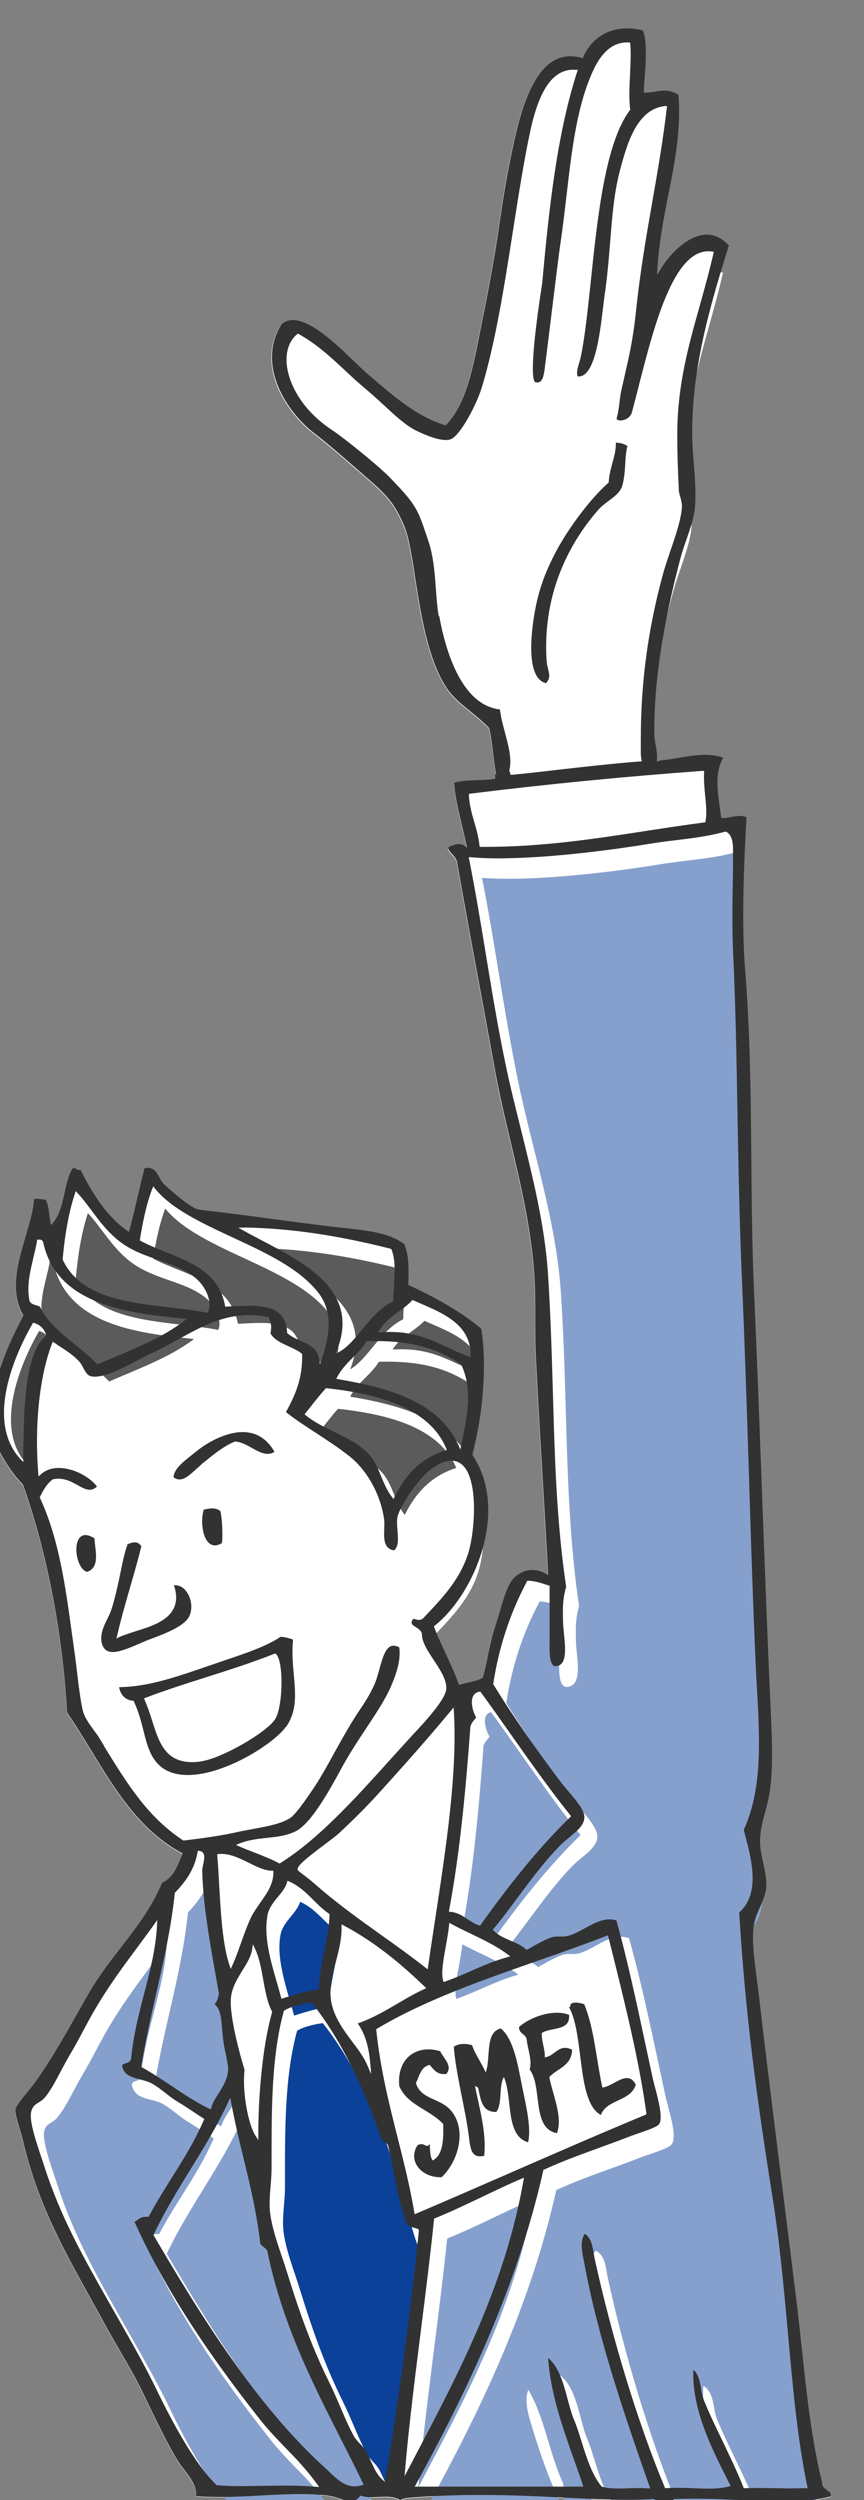 <?xml version="1.0" encoding="UTF-8"?>
<svg id="_レイヤー_1" data-name="レイヤー 1" xmlns="http://www.w3.org/2000/svg" xmlns:xlink="http://www.w3.org/1999/xlink" viewBox="0 0 68.4 197.77">
  <rect x="0" y="0" width="68.4" height="197.77" fill="#808080" stroke="none"/>
  <defs>
    <style>
      .cls-1 {
        clip-path: url(#clippath-4);
      }

      .cls-2 {
        fill: #fff;
      }

      .cls-3 {
        fill: #86a0cd;
      }

      .cls-4 {
        fill: #5b5b5b;
      }

      .cls-5 {
        fill: none;
      }

      .cls-6 {
        clip-path: url(#clippath-1);
      }

      .cls-7 {
        clip-path: url(#clippath-3);
      }

      .cls-8 {
        fill: #0c419a;
      }

      .cls-9 {
        clip-path: url(#clippath-2);
      }

      .cls-10 {
        clip-path: url(#clippath);
      }

      .cls-11 {
        fill: #323232;
      }
    </style>
    <clipPath id="clippath">
      <rect class="cls-5" width="68.4" height="197.77"/>
    </clipPath>
    <clipPath id="clippath-1">
      <rect class="cls-5" width="68.4" height="197.77"/>
    </clipPath>
    <clipPath id="clippath-2">
      <rect class="cls-5" width="68.4" height="197.77"/>
    </clipPath>
    <clipPath id="clippath-3">
      <rect class="cls-5" width="68.4" height="197.77"/>
    </clipPath>
    <clipPath id="clippath-4">
      <rect class="cls-5" width="68.4" height="197.77"/>
    </clipPath>
  </defs>
  <rect class="cls-5" width="68.4" height="197.77"/>
  <g class="cls-10">
    <path class="cls-2" d="M65.51,196.97c-.2-.11-.44-.25-.43-.63-.83-3.42-1.21-6.92-1.6-10.61-.14-1.29-.28-2.59-.44-3.89-.32-2.61-.65-5.23-.98-7.86-.68-5.43-1.38-11.05-2.02-16.5-.04-.33-.09-.68-.13-1.04-.18-1.36-.39-2.9-.23-4.15.06-.49.28-.97.48-1.44.21-.47.42-.96.48-1.44.07-.67-.07-1.32-.23-2.01-.12-.55-.25-1.11-.26-1.69-.01-.8.19-1.55.4-2.35.12-.45.24-.92.33-1.4.31-1.77.23-4.12.12-6.57-.26-5.7-.49-11.81-.71-17.72-.19-5.16-.39-10.49-.61-15.39-.16-3.56-.19-7.13-.22-10.58-.04-4.93-.09-10.03-.5-15.1-.28-3.46-.09-8.39.12-11.94-.33-.17-.8-.11-1.23-.02-.26.06-.51.11-.7.07h-.09s-.01-.11-.01-.11c-.03-.3-.07-.6-.11-.89-.18-1.34-.35-2.62.29-3.74-.41-.17-.88-.24-1.43-.24-.67,0-1.36.12-2.04.24-.49.08-.95.16-1.38.2h-.05c-.06.02-.11.04-.17.06l-.17.05v-.18c.03-.38-.03-.74-.1-1.11-.06-.31-.11-.64-.12-.98-.03-3.9.64-8.38,2.04-13.71.14-.54.32-1.07.5-1.58.34-.98.66-1.91.7-2.83.05-1.1-.04-2.18-.12-3.24-.06-.79-.12-1.53-.12-2.28-.04-5.46,1.59-10.7,2.9-14.92-.52-.57-1.11-.86-1.74-.86-1.37,0-2.84,1.37-3.68,2.73l-.26.42.03-.49c.12-2.04.49-3.92.85-5.75.52-2.61,1.01-5.07.82-7.94-.34-.23-.69-.35-1.11-.35-.26,0-.52.04-.77.08-.24.04-.5.08-.74.08h-.13v-.13c0-.2.02-.44.04-.71.1-1.27.26-3.37-.13-4.09-2.11-.52-3.89.29-4.72,2.1l-.04.1-.1-.03c-2.37-.63-4.03,1.23-5.13,5.79-.66,2.74-1.1,5.54-1.44,7.91-.37,2.56-.91,5.32-1.44,7.93l-.1.52c-.52,2.59-1.06,5.27-2.57,6.87l-.05.06-.07-.02c-2.19-.68-3.92-2.16-5.93-3.88l-.12-.1c-.32-.27-.69-.63-1.12-1.04-1.44-1.39-3.42-3.29-4.87-3.29-.36,0-.66.11-.92.35-2.04,3.3.54,7.05,2.66,8.64.93.7,2.9,2.42,3.97,3.35l.38.33c1.58,1.37,2.04,2.05,2.7,3.54.38.85.62,2.38.89,4.14.47,2.99,1.05,6.72,2.62,8.91.45.63,1.06,1.12,1.7,1.64.5.4,1.01.81,1.53,1.35l.03.06c.16.67.25,1.37.33,2.05.06.52.12,1.01.21,1.47l.02.1-.11.04h0c0,.07.02.13.02.2v.12s-.11.02-.11.02c-.25.04-.51.07-.84.08-.21.01-.41.02-.61.02-.62.02-1.2.04-1.68.21.05,1,.33,2.15.62,3.38.11.48.23.96.33,1.43l.06.3-.26-.17c-.32-.21-.94-.04-1.24.19.05.21.17.35.32.5.15.16.32.34.39.62.57,3.26,1.17,6.51,1.81,9.96.39,2.13.79,4.29,1.19,6.48.35,1.91.8,3.85,1.25,5.73.81,3.43,1.65,6.97,1.87,10.61.07,1.04.07,2.11.07,3.23,0,1.02,0,2.08.05,3.13.16,3.28.37,6.79.57,10.18.15,2.52.29,4.89.39,6.86v.23s-.19-.11-.19-.11c-.34-.19-.69-.29-1.04-.29-.71,0-1.42.42-1.79,1.08-.33.58-.6,1.5-.86,2.38-.11.37-.22.73-.33,1.07-.25.78-.41,1.56-.57,2.31-.12.6-.24,1.16-.39,1.64v.05s-.06.02-.06.02c-.33.17-.74.26-1.13.35-.19.04-.39.09-.57.14l-.11.03-.04-.11c-.26-.72-.61-1.49-.99-2.31-.32-.69-.65-1.41-.93-2.13l-.03-.09.07-.06c3.15-2.49,5.94-9.15,2.97-13.51l-.03-.05.02-.06c.87-2.9,1.18-7.13.72-9.86-1.43-1.21-3.25-2.3-5.7-3.43l-.07-.04v-.08c.03-1.11.05-2.36-.33-3.15-1.17-.88-2.83-1.06-4.74-1.26-.38-.04-.78-.08-1.17-.13-1.35-.17-2.76-.36-4.17-.54-2.07-.28-4.22-.56-6.15-.78-.66-.07-2.63-1.86-2.84-2.08-.13-.14-.22-.32-.32-.5-.24-.45-.49-.86-1.17-.69-.2.77-.36,1.46-.52,2.15-.19.84-.4,1.71-.66,2.7l-.05.17-.15-.1c-1.72-1.21-2.8-3.09-3.68-4.8-.12.05-.21,0-.31-.06-.1-.05-.2-.1-.3-.07-.35.53-.51,1.27-.67,2-.19.85-.38,1.72-.88,2.3l-.17.2-.05-.26c-.03-.18-.06-.36-.08-.55-.06-.45-.12-.92-.31-1.22-.08.01-.2,0-.34-.02-.11-.01-.24-.03-.35-.03-.08,0-.18,0-.23.05-.05.89-.35,1.89-.66,2.94-.6,2.02-1.27,4.31-.2,6.19l.03.06-.03.06c-.92,1.76-3.71,7.12-1.92,10.57.63,1.2,1.18,1.99,1.9,2.73l.03.05c1.91,5.41,3.11,11.64,3.48,18,.67.98,1.31,2.02,1.92,3.02,1.89,3.1,3.85,6.3,7.13,8.07l.1.05-.12.28c-.33.81-.67,1.66-1.5,2.03-.83,2-2.01,3.52-3.25,5.12-.89,1.15-1.81,2.33-2.62,3.73-.25.44-.51.9-.78,1.37-1.07,1.9-2.19,3.87-3.43,5.6-.13.18-.33.42-.54.68-.4.5-.96,1.17-1,1.43-.04.28.14.89.32,1.49.1.34.21.68.28.98,1.14,4.91,3.16,8.53,5.49,12.73.36.65.73,1.31,1.1,2,.37.67.75,1.33,1.13,1.98.6,1.03,1.23,2.1,1.75,3.19l.44.91c.75,1.56,1.53,3.17,2.32,4.48.15.26.36.52.55.77.48.62.98,1.26.92,2.06.56.05,1.17.07,1.86.07,1.08,0,2.21-.06,3.3-.12,1.09-.06,2.13-.11,3.11-.11.9,0,1.65.05,2.29.14.31.05.58.14.85.23.3.1.58.19.84.19.28,0,.5-.11.71-.37l.05-.06.08.02c.24.07.5.11.81.11.19,0,.38-.01.56-.02.19-.01.37-.02.55-.02.33,0,.75.03,1.15.27.25-.14.53-.18,1.07-.22,1.71-.13,3.43-.19,5.28-.19,2.47,0,4.76.11,6.79.22,2.63.13,5.08.23,6.9.1.29.07.44.24.57.39.15.18.28.33.57.33h.06c.07-.02.11-.1.16-.27.06-.18.14-.43.44-.45,1.79-.06,3.26,0,4.52.06.63.03,1.2.05,1.74.06.24,0,.52.01.83.02.47.02,1.01.04,1.58.04,1.48,0,2.62-.12,3.59-.39.03-.28-.1-.36-.3-.47"/>
  </g>
  <path class="cls-4" d="M17.28,105.2c.34-.84-.3-1.91-.84-2.4-1.61-1.46-4.17-1.5-6.12-3-1.47-1.13-2.26-2.66-3.36-3.84-.51,1.54-.79,3.29-.96,5.16,1.78,3.7,7.29,3.31,11.28,4.08"/>
  <path class="cls-4" d="M4.2,104.84c.77,1.73,3.04,2.95,4.44,4.44,2.35-1.02,4.81-1.91,6.72-3.36-4.63-.47-10.1-1.15-11.16-6.12-.03-.09-.1-.14-.24-.12-.23,1.47-.92,3.06-.6,4.68.14.3.66.22.84.48"/>
  <g class="cls-6">
    <path class="cls-3" d="M21.36,178.76c-.47-3.93-1.59-7.21-2.28-10.92-1.72,3.73-4.13,6.75-5.88,10.44,3.82,6.5,8.16,13.46,13.56,18.36.73.66,1.55,1.74,2.76,1.32-2.66-5.5-6.12-11.24-7.56-18.36-.17-.31-.63-.33-.6-.84"/>
  </g>
  <path class="cls-2" d="M35.16,117.8c-1.02.74-2.46,2.91-2.64,3.72-.19.86.38,2.2-.36,2.76-1.36-.17-.82-1.79-.96-2.64-.33-2.07-1.46-3.85-2.64-4.8-1.63-1.3-3.65-2.38-5.16-3.6.69-1.27,1.35-2.57,1.32-4.56-.77-.62-2.04-.76-2.52-1.68.1-.61.07-.71-.12-1.2-3.73-.69-6.01,1.44-9.12,2.88-1.43.67-3.75,2.15-4.92,1.8-.48-.14-.61-.82-.96-1.2-.59-.64-1.28-.98-1.92-1.44-1.03,2.65-1.38,6.62-1.08,10.2,1.37-1.24,3.91-.09,4.68,1.08-1.1,1.17-1.91-.79-3.6-.48-.44.32-.71.81-.96,1.32,1.73,3.73,2.15,8.17,2.76,12.36.21,1.45.33,3.01.6,4.32.18.89.86,1.54,1.32,2.28,1.98,3.2,3.65,6.09,6.6,8.04,1.59-.2,3.07-.4,4.44-.72,1.1-.26,3.06-.43,3.96-1.08.44-.32,1.49-1.86,1.92-2.52.9-1.39,1.97-3.59,3.12-5.4.43-.68,1.11-1.59,1.56-2.64.56-1.31.63-3.73,2.16-2.88.17,1.08-.22,2.24-.72,3.36-.75,1.67-2.49,3.9-3.6,5.88-.84,1.49-2.51,4.81-3.96,5.52-1.4.68-2.98.36-4.44.96,1.02.46,2.16.8,3.12,1.32,3.64-2.28,7.01-6.38,10.2-9.84.59-.64,2.83-2.93,2.88-3.84.07-1.36-1.98-2.99-1.92-4.32-.15-.51-1.12-.5-.72-1.2.23-.3.52.15.84-.12,1.3-1.4,2.93-2.96,3.6-5.28.65-2.26.96-9.06-2.76-6.36M7.8,125.84c-1.1-.3-1.34-3.92.6-2.64-.03.7.54,2.29-.6,2.64M16.32,116.24c1.82-1.47,4.92-2.75,6.48.12-1.06.86-2.07-.59-3.24-.72-.94.39-1.78,1.11-2.64,1.8-.73.59-1.55,1.7-2.4.96-.03-.82,1.02-1.53,1.8-2.16M18.48,123.56c-1.35.85-1.82-1.4-1.44-2.64.48-.12.99-.18,1.32.12.16.7.19,1.97.12,2.52M8.88,131.6c-.33-1.02.5-2.08.72-2.76.61-1.87.81-3.91,1.32-5.28.57-.25,1.03-.27,1.32.24-.48,2.04-1.37,4.71-1.92,7.08,1.53-.75,5.37-.97,4.2-4.08,1.37-.29,2.15,1.81,1.32,2.88-.45.58-1.68,1.13-2.88,1.56-1.47.52-3.59,1.9-4.08.36M23.64,138.2c-1.19,1.69-7.19,5.28-9.96,3.24-1.53-1.13-1.3-3.21-2.28-5.28-.57-.04-1.13-.47-1.2-1.32,2.25,0,4.36-.7,7.2-1.68,2.3-.8,4.4-1.43,5.64-2.28.16-.11.98.12,1.2.24-.31,2.72.85,5.03-.6,7.08"/>
  <path class="cls-4" d="M37.32,115.76c.44-2.25.92-4.26,0-6.24-2.07-1.38-4.21-1.88-7.32-1.8-.64,1.04-1.71,1.65-2.28,2.76,4.07.68,8.01,1.8,9.6,5.28"/>
  <path class="cls-4" d="M25.2,113.36c1.55,1.23,3.74,1.68,5.04,3.12.87.96.96,2.26,1.8,3.36.86-1.73,2.1-3.1,4.08-3.72-1.36-3.27-5.55-4.26-9.36-4.68-.55.61-1.04,1.27-1.56,1.92"/>
  <path class="cls-4" d="M31.08,106.76c3.2-.24,4.8,1.12,6.96,1.92.02-2.52-2.46-3.31-4.44-4.2-.78.82-1.93,1.27-2.52,2.28"/>
  <path class="cls-4" d="M27.72,108.32c1.42-.82,2.41-3.11,4.2-3.96.02-1.34.31-2.84-.12-3.96-3.65-.93-7.45-1.6-11.52-1.68,3.54,2,9.59,4.17,7.44,9.6"/>
  <path class="cls-4" d="M18.84,104.72c2.35-.12,4.78-.38,4.92,2.16.81.71,2.3.74,2.52,2.04.69-2.03.77-3.72-.24-5.04-2.85-3.72-10.18-4.87-12.96-8.28-.45,1.19-.73,2.55-.96,3.96,2.46,1.32,6.06,1.73,6.72,5.16"/>
  <path class="cls-4" d="M3.94,106.12c-.13-.43-.41-.71-.84-.84-1.55,2.67-3.6,7.72-.96,10.56.07-3.05-.03-8.21,1.8-9.72"/>
  <path class="cls-2" d="M41.33,62.51c.02.07.05.14.07.21,3.43-.35,6.66-.8,10.14-1.05-.09-.49-.04-1.1-.04-1.58-.01-4.95.68-9.28,1.8-13.32.47-1.68,1.31-3.55,1.44-5.04.04-.48-.22-.98-.24-1.44-.07-1.53-.14-3.28-.12-4.8.08-5.19,1.77-9.13,2.86-13.93-3.33-.5-4.89,7.76-6.22,12.61-.25.9-1.62.95-1.44.36.21-.71.2-1.47.36-2.16.47-2.07.89-3.68,1.13-5.97.67-6.43,1.8-10.65,2.47-16.35-2.13.2-2.89,2.83-3.48,5.04-.76,2.82-.68,6.44-1.2,9.84-.28,1.85-.55,6.88-2.36,6.48-.2-.52.13-1.17.24-1.68,1.03-4.87,1.07-15.79,3.92-19.56-.22-1.41.14-3.83,0-5.16-1.32-.08-2.14.99-2.64,2.04-1.78,3.75-1.91,8.92-2.64,13.8-.13.89-.93,7.47-1.16,9.24-.13,1-.14,1.98-.96,1.8-.86-.19.41-7.75.44-8.04.51-5.6,1.16-11.72,2.76-16.68-1.55-.11-2.72,1.23-3.48,4.8-1.31,6.16-2.05,14.44-3.84,20.28-.38,1.25-1.55,3.57-2.4,4.08-.67.4-2.16-.25-2.88-.6-1.32-.63-2.63-2.14-3.96-3.24-1.94-1.61-3.24-3.22-5.4-4.44-1.6,1.33-.76,5.01,2.74,7.35,1.12.75,3.77,2.92,4.5,3.67,2.37,2.42,2.33,2.67,3.2,5.19.66,1.92.5,4.1.84,6,.56,3.11,1.88,7.09,4.8,7.32.13,1.55,1.13,3.56.76,4.94M43.11,50.03c.34-1.98.91-3.42,1.68-4.89.93-1.78,2.68-4.17,4.2-5.54.07-1.19.65-2.28.55-3.21.57-.05.9.13,1.2.33-.28.87-.1,2.03-.43,3.21-.24.87-1.35,1.31-1.92,1.96-2.6,2.97-4.38,6.96-4.08,11.83.05.89.52,1.28-.12,1.96-1.75-.32-1.39-3.81-1.08-5.65"/>
  <path class="cls-2" d="M33.84,176.48c5.74-2.44,12.07-5.29,18.12-7.8-.62-4.54-1.89-9.47-3-13.92-6.11,2.37-12.81,4.15-18.12,7.32.54,5.26,2.16,9.44,3,14.4M46.08,160.04c.25-.24.8-.09,1.08,0,.79,1.9.96,4.4,1.44,6.6.96-.16,2.01-1.46,2.64-.24-.38,1.34-2.3,1.14-2.76,2.4-1.94-1.02-1.3-6.34-2.52-8.52.12,0,.09-.15.12-.24M45.96,160.88c.12,1.32-1.44.96-2.16,1.44-.02.74.26,1.18.24,1.92.81-.08,1.11-1.13,2.16-.6-.03,1.29-1.17,1.47-1.8,2.16.23,1.33,1.1,3.16.6,4.44-2.03-.37-1.12-3.67-2.16-5.04.22-.71-.16-1.62-.24-2.4-.1-.43-.62-.42-.6-.96.82-.74,2.66-1.46,3.96-.96M38.28,163.28c.28.8.76,1.4,1.08,2.16.43-1.13-.09-3.21,1.2-3.48,1.03.84,1.35,2.91,1.68,4.56.33,1.62.74,3.3.48,4.44-1.84-.52-1.2-3.52-1.92-5.16-.41.7-.1,2.14-.6,2.76-1.15.02-1.24-1-1.44-1.92-.1-.02-.12-.12-.24-.12.32,1.69.93,3.7.72,5.52-.93.18-1.08-.38-1.2-1.44-.23-2.02-1.08-5.21-1.2-7.2.39-.26.92-.27,1.44-.12M35.76,163.76c.25.55,1.03,1.17.48,1.8-.76.08-.99-.37-1.32-.72-.69.15-.81.87-1.08,1.44.39,1.31,1.9,1.17,2.76,2.16,1.26,1.45.67,3.94-.72,5.28-1.59.08-2.73-1.28-1.92-2.52.53-.32.75.34.96-.12.05.18-.01,1,.24,1.32.82-.42.87-1.61.84-2.88-1.03-1.13-2.84-1.48-3.48-3-.22-2.22,1.4-3.33,3.24-2.76"/>
  <path class="cls-8" d="M33,177.44c-.68-1.84-.96-4.08-1.44-6.12-.07-.37-.57-.32-.6-.72-1.31-3.9-3.19-7.78-5.4-10.56-.45.04-1.52.26-2.04.6-1.01,3.69-.96,7.97-.96,12.36,0,1.2-.24,2.4-.12,3.48.16,1.44.83,3.09,1.32,4.68,1.03,3.33,2.01,6.03,3.36,8.76.72,1.46,1.26,2.98,1.92,4.2.24.43.72.77.96,1.2.46.81.66,1.71,1.32,2.28,1.09-6.51,2.08-13.96,2.64-19.68-.13-.08-.76-.13-.96-.48"/>
  <path class="cls-3" d="M36.6,153.8c-.16,1.54-.72,3.41-.48,4.32,1.69-.59,3.13-1.42,4.92-1.92-1.3-.98-2.96-1.6-4.44-2.4"/>
  <path class="cls-2" d="M27.24,159.68c.3,2.08,2.17,3.5,2.88,5.16-.1-1.38-.43-2.53-1.08-3.36,2.04-.68,3.54-1.9,5.4-2.76-1.9-1.82-3.93-3.51-6.36-4.8.04,2.13-1.11,3.92-.84,5.76"/>
  <path class="cls-2" d="M12.48,135.92c1.08,2.43.95,5.26,4.32,4.8,1.57-.21,5.02-2.2,5.76-3.24.61-.86.7-4.51.12-5.04-3.27,1.29-6.89,2.23-10.2,3.48"/>
  <path class="cls-2" d="M56.64,66.44c.21-1.03-.19-2.39-.12-3.84-6.68.49-12.53,1.09-18.36,1.8.08,1.52.7,2.5.84,3.96,6.52.05,12.31-1.26,17.64-1.92"/>
  <path class="cls-2" d="M27.84,146.6c-.61.56-3.26,2.35-3.24,2.76,0,.05.87.66,1.2.96,2.9,2.56,6.07,4.51,8.88,6.72.93-6.51,2.39-14.23,2.04-20.16-1.85,2.24-3.57,4.17-5.88,6.72-.82.9-1.99,2.07-3,3"/>
  <path class="cls-3" d="M35.4,177.08c-.65,6.29-1.73,13.42-2.28,19.68,3.65-6.91,7.6-14.16,9.12-22.8-2.32,1-4.48,2.16-6.84,3.12"/>
  <g class="cls-9">
    <path class="cls-3" d="M47.28,145.16c.1.99-1.17,1.64-1.92,2.4-1.97,1.99-3.73,4.78-5.28,6.6.65.66,1.83.81,2.52,1.44.62-.33,1.27-.74,1.92-.96.44-.15.88,0,1.32-.12,1.33-.38,2.51-1.7,3.96-1.2,1.09,3.91,1.92,8.03,2.88,12.48.21.97,1,3.23.48,3.84-.29.34-1.68.73-2.28.96-2.62,1.02-4.54,1.59-6.84,2.64-2.12,9.44-6.14,17.62-10.08,24.84,4.28,0,9.07.01,12.96,0-1.07-3.22-2.56-6.64-2.76-10.32,1.5.96,1.68,3.55,2.28,5.04.67,1.54,1.03,3.86,2.16,5.28.96.28,2.44.04,3.6.12-1.88-5.38-4.07-11.69-5.16-17.64-.15-.82-.43-1.86.12-2.52.78.37.8,1.4.96,2.16,1.28,5.86,3.3,12.68,5.52,18,2.02-.11,3.52.24,4.92-.12-1.31-2.62-3.12-5.98-2.88-9.36.93.61.72,1.77,1.08,2.64.95,2.3,2.19,4.5,3.12,6.84,1.8-.02,3.23.05,4.8,0-1.41-6.77-1.48-14.94-2.76-22.92-1.23-7.72-2.13-14.14-2.64-22.56,1.83-1.54.88-4.45.36-6.48,1.7-3.69,1.18-8.12.96-12.96-.44-9.7-.63-20.03-1.08-30.24-.42-9.65-.31-17.74-.72-26.4-.11-2.42,0-5.49,0-7.44,0-.53.08-1.52-.48-1.8-2.04.56-3.9.62-6,.96-4.43.72-10.37,1.38-14.16,1.08,1.05,5.29,1.73,10.65,2.88,16.2,1.12,5.41,2.98,10.92,3.36,16.56.58,8.68.24,16.64,1.44,24.84-.23.89-.29,1.34-.24,2.88.04,1.15.52,3.15-.48,3.48-1,.33-.85-1.39-.84-2.52,0-1.47,0-2.67,0-3.84-.48-.16-.95-.33-1.56-.36-1.24,2.33-2.17,4.95-2.64,8.04,1.63,2.64,3.48,5.27,5.4,7.8.53.7,1.72,1.86,1.8,2.64M44.58,196.45c.15.95.02,1.64-.18,1.61-1-2-1.95-4.92-2.46-6.68-.2-.67-.4-1.7-.11-2.33,1.29,2.18,1.63,4.96,2.75,7.4"/>
  </g>
  <path class="cls-3" d="M38.88,153.68c2.16-3.04,4.45-5.95,7.08-8.52-2.49-3.11-4.72-6.48-7.08-9.72-.84.15-.41,1.52-.12,1.92-.16.24-.38.42-.48.72-.35,4.81-.81,9.9-1.68,14.52,1.01.11,1.44.8,2.28,1.08"/>
  <path class="cls-3" d="M17.52,168.2c.21-.86,1.2-1.7,1.32-2.88.05-.49-.23-1.39-.36-2.28-.21-1.46-.05-2.66-.84-3,.33-.11.4-.48.48-.84-.54-3.02-1.26-6.76-1.32-9.72,0-.44.43-1.41-.12-1.44-.25,1.43-.98,2.38-1.8,3.24-.52,4.92-1.9,8.98-2.64,13.68,1.82,1.01,3.38,2.3,5.28,3.24"/>
  <path class="cls-2" d="M21.24,170.36c-.02-2.91.31-7.01,1.08-9.72-.7-1.38-.66-3.5-1.32-4.92-.19,1.22-1.55,2.36-1.68,3.84-.13,1.48.78,4.72,1.08,5.64-.21,1.77.29,4.31.84,5.16"/>
  <g class="cls-7">
    <path class="cls-3" d="M21.36,192.92c-3.75-4.74-7.37-9.96-9.96-15.72.37-.2.59-.53,1.2-.48,1.45-2.73,3.03-4.63,4.32-7.56-.65-.43-1.35-.9-2.04-1.32-.74-.45-1.35-1.07-2.04-1.44-.81-.43-2.14-.27-2.4-1.44-.02-.5.73-.23.72-.72.36-3.72,1.85-6.95,2.04-10.44-1.5,2.09-3.2,4.18-4.68,6.72-.65,1.12-1.25,2.36-1.92,3.48-.71,1.19-1.31,2.58-2.04,3.48-.43.53-.98.46-1.08,1.2-.11.85.68,2.98,1.08,4.2,1.38,4.22,3.34,7.57,5.16,10.8,1.29,2.29,2.6,4.51,3.72,6.84,1.21,2.51,3.01,5.85,4.68,7.44,2.17.2,5.16-.1,7.8.12-.63-.87-1.38-1.72-2.16-2.52-.82-.84-1.64-1.68-2.4-2.64"/>
  </g>
  <path class="cls-8" d="M26.04,158.72c.1-2.11.77-3.98.84-5.76-1.12-.77-1.82-1.95-3.12-2.52-.29.95-1.36,1.54-1.56,2.64-.36,1.97.57,4.42,1.08,6.36,1.04-.33,1.79-.54,2.76-.72"/>
  <path class="cls-2" d="M18.24,148.28c.23,2.52.21,6.41.96,8.64.56-1.21.88-2.5,1.44-3.72.57-1.23,1.83-2.22,1.8-3.6-1.27,0-2.77-1.47-4.2-1.32"/>
  <path class="cls-11" d="M16.13,119.42c-.38,1.24.09,3.49,1.44,2.64.07-.55.04-1.82-.12-2.52-.33-.3-.84-.24-1.32-.12"/>
  <path class="cls-11" d="M6.89,124.34c1.13-.35.57-1.94.6-2.64-1.94-1.27-1.7,2.33-.6,2.64"/>
  <path class="cls-11" d="M47.57,167.3c.46-1.26,2.38-1.06,2.76-2.4-.63-1.22-1.68.08-2.64.24-.48-2.2-.65-4.71-1.44-6.6-.28-.09-.83-.24-1.08,0-.03.09,0,.24-.12.24,1.22,2.18.58,7.5,2.52,8.52"/>
  <path class="cls-11" d="M41.69,161.3c.08.78.46,1.69.24,2.4,1.04,1.37.13,4.67,2.16,5.04.5-1.28-.37-3.11-.6-4.44.63-.69,1.77-.87,1.8-2.16-1.05-.53-1.35.52-2.16.6.02-.74-.26-1.18-.24-1.92.72-.49,2.28-.12,2.16-1.44-1.3-.5-3.14.22-3.96.96-.02.54.51.54.6.96"/>
  <path class="cls-11" d="M38.33,170.54c.21-1.82-.4-3.83-.72-5.52.12,0,.14.1.24.12.2.92.29,1.95,1.44,1.92.5-.62.18-2.05.6-2.76.72,1.64.08,4.64,1.92,5.16.26-1.14-.15-2.82-.48-4.44-.33-1.65-.65-3.71-1.68-4.56-1.29.27-.77,2.35-1.2,3.48-.32-.76-.8-1.36-1.08-2.16-.52-.15-1.05-.14-1.44.12.12,1.99.97,5.18,1.2,7.2.12,1.06.27,1.62,1.2,1.44"/>
  <path class="cls-11" d="M31.61,165.02c.64,1.52,2.45,1.87,3.48,3,.03,1.27-.02,2.46-.84,2.88-.25-.32-.19-1.14-.24-1.32-.21.46-.43-.2-.96.12-.8,1.24.33,2.6,1.92,2.52,1.39-1.34,1.98-3.83.72-5.28-.86-.99-2.37-.85-2.76-2.16.27-.57.39-1.29,1.08-1.44.33.35.56.8,1.32.72.55-.64-.23-1.25-.48-1.8-1.84-.57-3.46.54-3.24,2.76"/>
  <path class="cls-11" d="M43.23,54.04c.34-.39.27-.65.17-1.08-.05-.21-.11-.44-.13-.73-.34-5.59,2.05-9.57,4.11-11.92.21-.24.5-.46.78-.67.48-.36.97-.72,1.11-1.24.16-.59.2-1.17.23-1.74.03-.5.06-.97.17-1.38-.24-.15-.51-.26-.92-.26.03.49-.11,1.02-.26,1.57-.13.49-.27,1-.3,1.53v.05s-.04.03-.04.03c-1.6,1.43-3.31,3.85-4.17,5.5-.88,1.68-1.37,3.09-1.67,4.85-.26,1.53-.69,5.1.91,5.49"/>
  <path class="cls-11" d="M15.93,115.84l.24-.19c.77-.62,1.56-1.27,2.43-1.62h.03s.03,0,.03,0c.47.05.9.29,1.32.53.63.36,1.23.64,1.75.28-.59-1.03-1.44-1.56-2.53-1.56s-2.5.59-3.71,1.57c-.1.08-.2.16-.3.24-.67.53-1.43,1.12-1.45,1.76.15.12.3.18.47.18.43,0,.88-.41,1.3-.8.15-.13.29-.26.43-.38"/>
  <path class="cls-11" d="M14.83,128.1c.38-.48.42-1.28.1-1.92-.26-.53-.68-.82-1.16-.78.24.71.23,1.32-.02,1.83-.5,1.03-1.86,1.45-3.05,1.82-.47.15-.91.29-1.24.44l-.24.12.06-.26c.29-1.25.67-2.58,1.04-3.86.33-1.14.64-2.22.87-3.17-.22-.36-.54-.4-1.09-.17-.24.66-.41,1.49-.59,2.38-.2.94-.4,1.91-.71,2.85-.06.19-.17.41-.28.63-.3.6-.66,1.35-.44,2.05.14.42.4.62.85.62.58,0,1.35-.34,2.1-.66.34-.15.67-.29.97-.4,1.51-.54,2.46-1.05,2.82-1.52"/>
  <path class="cls-11" d="M22.63,136.63c.89-1.26.77-2.6.63-4.15-.08-.89-.16-1.8-.06-2.78-.22-.09-.68-.22-.92-.22-.06,0-.08,0-.08,0-1.06.73-2.71,1.29-4.62,1.93-.34.12-.69.24-1.05.36-2.97,1.03-4.95,1.66-7.1,1.69.12.74.64,1.04,1.07,1.07h.07s.03.07.03.07c.37.79.57,1.56.76,2.31.3,1.2.57,2.24,1.48,2.92.53.39,1.21.58,2.03.58,2.93,0,6.83-2.5,7.75-3.8M15.9,139.34c-.25.03-.48.05-.7.05-2.11,0-2.62-1.58-3.15-3.26-.17-.55-.36-1.11-.6-1.66l-.05-.12.12-.05c1.57-.6,3.24-1.13,4.85-1.64,1.79-.57,3.63-1.16,5.35-1.84l.07-.03.06.05c.63.57.56,4.27-.1,5.2-.79,1.11-4.28,3.08-5.85,3.29"/>
  <g class="cls-1">
    <path class="cls-11" d="M65.51,196.97c-.2-.11-.44-.25-.43-.63-.83-3.42-1.21-6.92-1.6-10.61-.14-1.29-.28-2.59-.44-3.89-.32-2.61-.65-5.23-.98-7.86-.68-5.43-1.38-11.05-2.02-16.5-.04-.33-.09-.68-.13-1.04-.18-1.36-.39-2.9-.23-4.15.07-.49.28-.97.49-1.44.21-.47.42-.96.48-1.44.07-.67-.07-1.32-.22-2.01-.12-.55-.25-1.11-.26-1.69-.01-.8.18-1.55.4-2.35.12-.45.24-.92.33-1.4.31-1.77.23-4.12.12-6.57-.26-5.7-.49-11.82-.71-17.73-.19-5.16-.39-10.49-.61-15.39-.16-3.56-.19-7.13-.22-10.58-.04-4.93-.09-10.03-.5-15.1-.28-3.46-.09-8.39.12-11.94-.33-.17-.8-.11-1.23-.02-.26.05-.51.11-.7.07l-.09-.02v-.09c-.04-.3-.08-.6-.12-.9-.18-1.34-.35-2.61.29-3.74-.41-.17-.88-.24-1.43-.24-.67,0-1.37.12-2.04.23-.49.08-.95.16-1.38.2h-.05c-.06.02-.11.04-.17.06l-.17.05v-.18c.03-.38-.03-.74-.1-1.11-.06-.31-.11-.64-.11-.98-.03-3.9.64-8.38,2.04-13.71.14-.54.32-1.07.5-1.58.34-.98.66-1.91.7-2.83.05-1.1-.03-2.18-.12-3.24-.06-.79-.12-1.53-.12-2.28-.04-5.46,1.59-10.7,2.9-14.92-.52-.57-1.11-.86-1.74-.86-1.37,0-2.84,1.37-3.68,2.73l-.26.42.03-.5c.12-2.04.49-3.92.85-5.75.52-2.61,1.01-5.07.82-7.94-.34-.23-.69-.35-1.11-.35-.26,0-.52.04-.77.08-.24.04-.5.08-.74.08h-.13v-.13c0-.2.02-.44.04-.71.1-1.27.26-3.37-.13-4.09-2.11-.52-3.89.29-4.72,2.1l-.04.1-.1-.03c-2.37-.63-4.03,1.23-5.13,5.79-.66,2.74-1.1,5.54-1.44,7.91-.37,2.56-.91,5.32-1.44,7.93l-.1.52c-.52,2.59-1.06,5.27-2.57,6.87l-.05.06-.07-.02c-2.19-.68-3.92-2.16-5.92-3.88l-.12-.1c-.32-.27-.69-.63-1.12-1.04-1.44-1.39-3.42-3.29-4.87-3.29-.36,0-.66.11-.92.35-2.04,3.3.55,7.06,2.66,8.64.93.7,2.9,2.42,3.96,3.35l.38.33c1.58,1.37,2.04,2.05,2.7,3.54.38.85.62,2.38.89,4.14.47,2.99,1.05,6.72,2.61,8.91.46.63,1.06,1.12,1.7,1.64.5.4,1.01.82,1.53,1.35l.03.06c.16.67.24,1.37.32,2.05.06.52.12,1.01.21,1.46l.02.11-.11.04h0c0,.07.02.13.02.2v.11s-.11.02-.11.02c-.25.04-.51.06-.84.08-.21.01-.41.02-.61.02-.61.02-1.2.04-1.68.21.05,1,.33,2.15.62,3.38.11.48.23.96.33,1.43l.07.3-.26-.17c-.32-.21-.94-.04-1.24.19.05.22.18.35.32.5.15.16.32.34.39.62.57,3.26,1.17,6.52,1.81,9.96.39,2.13.79,4.29,1.19,6.48.35,1.91.8,3.85,1.25,5.73.81,3.43,1.65,6.98,1.87,10.61.07,1.04.07,2.11.07,3.23,0,1.02,0,2.07.05,3.13.16,3.28.37,6.79.57,10.18.15,2.52.29,4.88.39,6.86v.23s-.19-.11-.19-.11c-.34-.19-.69-.29-1.04-.29-.71,0-1.42.42-1.79,1.08-.33.58-.6,1.5-.86,2.39-.11.37-.22.73-.33,1.07-.25.78-.41,1.56-.57,2.31-.12.6-.24,1.16-.39,1.65l-.02.05-.04.02c-.33.17-.74.26-1.13.35-.2.04-.39.09-.57.14l-.11.03-.04-.11c-.26-.72-.61-1.49-.99-2.3-.32-.69-.65-1.41-.93-2.13l-.03-.09.07-.06c3.15-2.49,5.94-9.15,2.97-13.51l-.03-.05.02-.06c.87-2.9,1.18-7.13.72-9.86-1.44-1.21-3.25-2.3-5.7-3.43l-.07-.04v-.08c.03-1.11.05-2.36-.33-3.15-1.17-.88-2.83-1.06-4.74-1.27-.39-.04-.78-.08-1.18-.13-1.35-.17-2.76-.35-4.17-.54-2.07-.28-4.22-.56-6.15-.78-.66-.07-2.63-1.86-2.84-2.08-.13-.14-.22-.32-.32-.5-.24-.45-.49-.86-1.17-.69-.2.77-.36,1.46-.52,2.15-.19.84-.4,1.7-.66,2.7l-.05.17-.15-.1c-1.72-1.21-2.8-3.09-3.68-4.8-.12.05-.21,0-.31-.06-.1-.05-.2-.1-.3-.07-.35.53-.51,1.28-.67,2-.19.85-.38,1.72-.88,2.3l-.17.2-.05-.26c-.03-.18-.06-.37-.08-.55-.06-.45-.12-.92-.31-1.22-.07.01-.2,0-.34-.02-.11-.01-.24-.03-.35-.03-.08,0-.18.01-.23.05-.05.89-.35,1.89-.66,2.94-.6,2.02-1.27,4.31-.2,6.19l.03.06-.03.06c-.92,1.76-3.71,7.12-1.92,10.56.63,1.2,1.18,1.99,1.9,2.73l.03.05c1.91,5.41,3.11,11.64,3.48,18,.67.98,1.31,2.02,1.92,3.02,1.89,3.1,3.85,6.3,7.13,8.07l.1.05-.12.29c-.33.82-.67,1.66-1.51,2.03-.83,2-2.01,3.51-3.25,5.12-.89,1.15-1.81,2.33-2.61,3.73-.25.44-.51.9-.78,1.37-1.07,1.9-2.19,3.87-3.43,5.6-.13.18-.33.42-.54.68-.4.5-.96,1.17-1,1.43-.04.27.14.89.32,1.49.1.34.21.68.28.98,1.14,4.91,3.16,8.53,5.49,12.73.36.65.73,1.31,1.1,2,.37.67.75,1.33,1.13,1.98.6,1.03,1.23,2.1,1.75,3.19l.44.91c.75,1.56,1.53,3.17,2.32,4.48.16.26.36.52.55.77.48.62.98,1.26.92,2.06.56.05,1.17.07,1.86.07,1.08,0,2.21-.06,3.3-.12,1.09-.06,2.13-.11,3.11-.11.9,0,1.65.05,2.29.14.31.05.58.14.85.23.3.1.58.19.84.19.28,0,.5-.11.71-.37l.05-.07.08.02c.24.07.49.11.81.11.19,0,.38-.01.56-.02.19-.01.37-.02.55-.02.33,0,.75.03,1.16.27.25-.15.52-.18,1.07-.22,1.71-.13,3.43-.19,5.28-.19,2.47,0,4.76.11,6.78.22,2.63.13,5.08.23,6.9.1.29.07.44.24.57.39.15.18.28.33.57.33h.06c.07-.02.11-.1.16-.27.06-.18.14-.43.43-.45,1.79-.06,3.26,0,4.52.06.63.03,1.2.05,1.74.06.24,0,.53.01.83.02.48.02,1.01.04,1.58.04,1.48,0,2.62-.12,3.59-.39.03-.28-.1-.36-.3-.47M34.74,48.77c-.13-.73-.18-1.48-.24-2.28-.09-1.24-.19-2.53-.59-3.7l-.17-.51c-.69-2.04-.82-2.4-3-4.63-.71-.72-3.32-2.88-4.48-3.65-2.51-1.67-3.49-3.86-3.57-5.34-.05-.94.24-1.73.82-2.21l.07-.06.08.04c1.44.81,2.5,1.8,3.62,2.84.56.53,1.15,1.07,1.8,1.61.43.36.87.77,1.3,1.16.87.81,1.76,1.64,2.64,2.06,1.36.65,2.33.86,2.76.6.79-.48,1.95-2.73,2.35-4.01,1.09-3.57,1.8-8.08,2.48-12.43.44-2.8.85-5.45,1.36-7.84.74-3.47,1.89-5.02,3.61-4.9h.16s-.05.16-.05.16c-1.6,4.94-2.24,10.93-2.76,16.65,0,.04-.02.19-.06.42-1.04,6.82-.63,7.45-.48,7.49.55.12.66-.41.77-1.37l.04-.32c.1-.76.3-2.41.51-4.12.28-2.27.57-4.62.65-5.12.19-1.27.34-2.58.49-3.85.43-3.7.84-7.2,2.16-9.99.7-1.46,1.62-2.17,2.76-2.11h.11s.01.11.01.11c.07.62.03,1.47-.01,2.35-.05,1.01-.1,2.05.01,2.8v.05s-.02.04-.02.04c-1.94,2.56-2.56,8.39-3.1,13.54-.24,2.28-.47,4.44-.79,5.97-.03.14-.07.29-.12.45-.12.38-.24.77-.14,1.1,1.35.19,1.76-3.28,2.01-5.34.05-.41.09-.77.13-1.05.21-1.38.33-2.81.44-4.19.16-2.05.32-3.98.77-5.67.55-2.07,1.32-4.91,3.59-5.13h.15s-.02.14-.02.14c-.31,2.63-.71,4.91-1.13,7.32-.48,2.74-.98,5.57-1.34,9.03-.21,1.97-.54,3.42-.93,5.11l-.2.88c-.07.29-.1.59-.14.91-.05.41-.1.84-.22,1.25-.03.09,0,.12.01.14.04.06.15.09.29.09.29,0,.77-.18.9-.66.18-.67.37-1.39.56-2.16,1.25-4.88,2.83-10.99,5.79-10.54l.13.02-.03.13c-.33,1.43-.71,2.8-1.08,4.12-.89,3.16-1.72,6.15-1.78,9.78-.02,1.57.05,3.39.12,4.79,0,.19.06.39.12.59.07.28.15.57.12.86-.09.98-.48,2.14-.87,3.27-.2.6-.41,1.21-.58,1.79-1.22,4.4-1.81,8.74-1.8,13.29,0,.12,0,.26,0,.39,0,.38-.02.81.05,1.16l.03.14h-.14c-2.26.18-4.45.43-6.57.67-1.18.14-2.36.27-3.57.39h-.1s-.11-.33-.11-.33v-.04c.23-.82-.06-1.91-.34-2.96-.17-.62-.34-1.26-.4-1.84-3.09-.34-4.34-4.78-4.81-7.41M37.23,62.78c6.27-.77,12.11-1.34,18.37-1.8h.14s0,.13,0,.13c-.03.65.03,1.27.09,1.87.07.72.14,1.4.02,1.99l-.02.09h-.09c-1.52.2-3.04.43-4.66.68-3.98.61-8.1,1.25-12.64,1.25h-.47s-.01-.11-.01-.11c-.07-.67-.24-1.25-.4-1.81-.19-.65-.39-1.33-.44-2.15v-.12s.11-.01.11-.01ZM37.24,136.57c.08-.25.2-.4.33-.55.04-.05.09-.1.13-.16-.22-.36-.47-1.14-.27-1.63.09-.22.27-.37.52-.41h.08s.04.05.04.05c.8,1.09,1.58,2.2,2.36,3.31,1.51,2.14,3.07,4.35,4.71,6.4l.07.09-.08.08c-2.27,2.22-4.52,4.92-7.07,8.5l-.05.08-.09-.03c-.36-.12-.65-.32-.93-.5-.39-.26-.76-.51-1.32-.57h-.13s.02-.15.02-.15c.89-4.74,1.35-9.99,1.68-14.51M29.33,163.33l.05.74-.29-.68c-.27-.64-.72-1.25-1.2-1.88-.74-.99-1.5-2.02-1.69-3.31-.14-1,.11-1.96.38-2.98.23-.89.48-1.81.46-2.79v-.21s.18.1.18.1c2.69,1.42,4.82,3.32,6.39,4.82l.13.13-.17.08c-.73.34-1.42.74-2.08,1.13-.98.57-1.99,1.17-3.17,1.58.58.81.9,1.88,1,3.29M29.86,160.47c3.74-2.23,8.23-3.8,12.58-5.32,1.84-.64,3.74-1.31,5.56-2.01l.13-.05.28,1.12c1.02,4.09,2.18,8.73,2.76,12.95v.09s-.08.04-.08.04c-3.54,1.47-7.21,3.07-10.74,4.61-2.57,1.12-5,2.18-7.37,3.19l-.15.06-.03-.15c-.35-2.07-.85-4.04-1.33-5.94-.67-2.66-1.36-5.4-1.68-8.47v-.08s.06-.04.06-.04ZM40.16,154.82c-1.03.29-1.97.69-2.87,1.09-.65.29-1.33.58-2.04.83l-.13.05-.04-.13c-.17-.61.02-1.62.21-2.69.1-.56.21-1.14.26-1.68l.02-.19.16.09c.49.27,1.01.52,1.52.76,1.01.49,2.06.99,2.94,1.65l.2.15-.24.07ZM35.91,135.06l.02.32c.29,4.83-.61,10.73-1.48,16.44-.19,1.28-.39,2.53-.56,3.75l-.03.21-.17-.13c-1.1-.86-2.22-1.67-3.42-2.52-1.82-1.3-3.7-2.64-5.47-4.21-.16-.14-.44-.36-.69-.55-.55-.42-.55-.42-.55-.5-.02-.29.63-.83,2.2-2.01.48-.36.89-.67,1.08-.85,1-.92,2.18-2.1,2.99-2.99,2.49-2.74,4.14-4.62,5.88-6.71l.2-.24ZM20.45,169.29l-.23-.36c-.56-.86-1.06-3.43-.86-5.21-.27-.86-1.21-4.15-1.08-5.66.07-.83.51-1.54.93-2.22.35-.56.67-1.09.75-1.63l.06-.41.18.38c.33.7.49,1.58.64,2.43.16.88.32,1.79.68,2.48l.02.04v.05c-.78,2.7-1.1,6.81-1.09,9.68v.43ZM18.27,155.76l-.1-.3c-.56-1.65-.69-4.17-.82-6.39-.04-.82-.09-1.6-.15-2.28v-.12s.11-.01.11-.01c.81-.08,1.62.31,2.4.7.65.32,1.26.62,1.81.62h.12s0,.12,0,.12c.02.93-.52,1.68-1.04,2.42-.28.4-.57.81-.77,1.24-.28.61-.5,1.24-.72,1.85-.22.62-.44,1.25-.72,1.87l-.13.29ZM21.16,151.56c.12-.63.49-1.09.86-1.53.3-.36.58-.71.7-1.12l.04-.14.13.06c.79.35,1.38.92,1.93,1.48.37.37.76.75,1.21,1.06l.06.04v.07c-.03.88-.21,1.77-.4,2.72-.19.97-.39,1.97-.44,3.04v.1s-.1.02-.1.02c-.98.18-1.75.4-2.75.71l-.12.04-.03-.12c-.1-.36-.21-.75-.32-1.14-.5-1.71-1.06-3.65-.76-5.28M32.6,102.89l.06-.06.08.04c.2.09.41.18.62.27,1.83.79,3.91,1.7,3.89,4.04v.18s-.17-.06-.17-.06c-.56-.21-1.09-.46-1.61-.7-1.45-.68-2.95-1.39-5.3-1.21l-.24.02.12-.2c.37-.63.95-1.05,1.51-1.46.36-.26.73-.53,1.03-.84M26.79,109.1l-.17-.03.08-.15c.32-.61.78-1.08,1.23-1.53.38-.38.77-.77,1.06-1.24l.03-.06h.07c3.16-.08,5.33.44,7.39,1.82l.04.05c.89,1.91.5,3.87.08,5.94l-.15.76-.16-.35c-1.57-3.43-5.5-4.53-9.51-5.21M35.38,114.7l-.13.04c-1.76.55-3.04,1.71-4.01,3.66l-.09.18-.12-.16c-.41-.54-.64-1.11-.87-1.67-.25-.61-.48-1.19-.93-1.68-.72-.8-1.71-1.28-2.75-1.79-.78-.38-1.59-.77-2.27-1.32l-.1-.08.08-.1c.14-.18.29-.36.43-.54.36-.46.74-.94,1.14-1.38l.04-.05h.06c3.37.38,8.01,1.28,9.46,4.76l.05.13ZM19.37,97.1c3.62.07,7.29.6,11.55,1.68l.06.02.02.06c.33.85.25,1.89.19,2.91-.03.37-.05.74-.06,1.1v.08s-.07.03-.07.03c-.95.45-1.68,1.33-2.38,2.18-.59.72-1.15,1.4-1.82,1.78l-.31.18.13-.33c1.82-4.6-2.44-6.83-5.86-8.62-.54-.28-1.05-.55-1.53-.82l-.43-.24h.49ZM11.08,98.04c.19-1.17.47-2.68.97-3.99l.08-.2.14.17c1.33,1.63,3.69,2.72,6.18,3.88,2.61,1.21,5.3,2.46,6.78,4.4.95,1.24,1.04,2.88.26,5.16l-.16.46-.08-.48c-.13-.77-.76-1.06-1.43-1.36-.37-.17-.75-.34-1.05-.6l-.04-.03v-.05c-.1-1.86-1.51-2.11-3.01-2.11-.47,0-.97.03-1.45.05l-.44.02-.02-.11c-.48-2.52-2.62-3.38-4.69-4.21-.67-.27-1.35-.54-1.96-.87l-.08-.04v-.09ZM4.96,99.61c.19-2.1.51-3.8.97-5.19l.07-.2.14.16c.41.44.76.91,1.14,1.42.63.84,1.28,1.7,2.2,2.41.93.72,2.02,1.1,3.07,1.46,1.14.4,2.21.77,3.06,1.54.54.49,1.24,1.61.87,2.54l-.04.1-.1-.02c-.91-.18-1.88-.29-2.9-.41-3.47-.4-7.06-.82-8.46-3.74v-.03s-.01-.03-.01-.03ZM2.64,99.5c.11-.47.22-.91.29-1.34v-.09s.11-.01.11-.01c.21-.03.33.05.38.21,1.07,5.01,6.84,5.6,11.05,6.03l.32.03-.25.19c-1.58,1.2-3.55,2.03-5.47,2.83-.43.18-.86.36-1.28.54l-.08.04-.06-.06c-.5-.53-1.12-1.04-1.73-1.53-1.1-.89-2.23-1.81-2.74-2.95-.05-.06-.18-.1-.33-.14-.19-.06-.41-.12-.51-.33-.24-1.19.04-2.32.3-3.41M1.85,115.34v.31s-.22-.22-.22-.22c-3.01-3.24-.04-9.02.94-10.71l.05-.09.1.03c.47.14.78.46.92.92l.02.08-.07.05c-1.61,1.33-1.69,5.76-1.74,8.7,0,.33-.01.64-.02.93M8.22,138.07l-.36-.59c-.13-.22-.29-.43-.45-.64-.37-.51-.76-1.03-.89-1.68-.17-.84-.29-1.79-.4-2.72-.06-.54-.13-1.08-.2-1.61-.08-.57-.16-1.14-.24-1.71-.5-3.64-1.02-7.41-2.51-10.62l-.03-.05.03-.05c.25-.51.53-1.03,1-1.37l.05-.02c.13-.02.26-.04.39-.04.63,0,1.13.28,1.57.53.58.33,1.04.53,1.5.09-.54-.73-1.83-1.47-3.02-1.47-.57,0-1.05.17-1.42.5l-.19.17-.02-.25c-.31-3.79.1-7.71,1.09-10.26l.06-.15.13.09c.19.14.38.26.58.39.46.3.94.61,1.36,1.07.14.15.25.35.35.54.16.29.3.55.55.63.1.03.22.05.36.05.9,0,2.22-.69,3.38-1.29.39-.21.77-.4,1.09-.55.74-.34,1.45-.73,2.13-1.11,1.79-.99,3.48-1.92,5.63-1.92.47,0,.95.05,1.44.14h.07s.03.08.03.08c.19.49.24.63.13,1.22.28.5.83.75,1.4,1.01.37.17.76.34,1.07.59l.04.04v.06c.03,1.9-.53,3.14-1.28,4.53.72.58,1.55,1.11,2.42,1.68.9.59,1.83,1.19,2.66,1.86,1.06.85,2.32,2.57,2.68,4.88.04.23.03.51.02.8-.03.78-.06,1.59.78,1.72.37-.32.32-.91.27-1.54-.03-.39-.07-.78,0-1.12.2-.87,1.67-3.06,2.69-3.79,1.15-.84,2.07-.85,2.65-.08,1.05,1.39.75,5.02.31,6.58-.61,2.12-2.01,3.61-3.24,4.92l-.39.41c-.19.16-.41.13-.58.08-.1-.03-.15-.1-.25.03-.17.29-.04.39.26.58.19.12.41.26.48.51-.02.66.47,1.39.94,2.1.5.76,1.03,1.54.99,2.27-.04.76-1.38,2.29-2.69,3.68l-.22.24c-.55.6-1.11,1.22-1.67,1.84-2.72,3.01-5.53,6.12-8.55,8.02l-.06.04-.07-.03c-.58-.31-1.24-.57-1.88-.82-.42-.16-.84-.32-1.24-.5l-.27-.12.27-.11c.71-.29,1.46-.37,2.18-.45.79-.08,1.54-.16,2.26-.51,1.24-.6,2.7-3.27,3.57-4.86.12-.22.23-.43.34-.61.48-.85,1.07-1.75,1.64-2.61.79-1.19,1.53-2.31,1.95-3.25.41-.93.87-2.12.72-3.23-.17-.09-.32-.13-.46-.13-.6,0-.86.93-1.11,1.84-.11.39-.22.8-.36,1.14-.35.82-.84,1.57-1.24,2.16-.12.18-.23.34-.33.5-.58.92-1.14,1.93-1.68,2.9-.51.93-1,1.81-1.45,2.5-.24.36-1.44,2.18-1.95,2.55-.69.49-1.92.71-3.01.91-.37.07-.71.13-1,.19-1.41.33-2.98.54-4.45.72h-.05s-.04-.02-.04-.02c-2.79-1.84-4.41-4.46-6.27-7.49M13.84,149.77v-.04s.03-.03.03-.03c.77-.81,1.52-1.76,1.77-3.18l.02-.11h.11c.13.02.23.06.3.15.16.21.09.59.01.95-.04.18-.07.35-.07.47.05,2.63.63,5.86,1.14,8.7l.18,1-.02.12c-.06.27-.13.57-.33.74.47.35.53,1.07.6,1.95.03.32.06.67.11,1.03.05.34.12.68.19,1,.11.53.21.99.17,1.31-.07.71-.45,1.3-.78,1.82-.24.38-.46.73-.54,1.07l-.04.15-.14-.07c-1.07-.53-2.05-1.18-2.99-1.81-.74-.49-1.49-.99-2.29-1.44l-.08-.04v-.09c.33-2.01.77-3.93,1.19-5.79.57-2.49,1.16-5.07,1.46-7.88M25,196.71c-.7-.06-1.47-.09-2.44-.09-.58,0-1.17.01-1.74.02-.55,0-1.1.02-1.62.02-.82,0-1.46-.02-2-.07h-.04s-.03-.03-.03-.03c-1.69-1.61-3.49-4.96-4.71-7.48-.9-1.86-1.94-3.7-2.95-5.47-.26-.45-.51-.9-.77-1.36l-.4-.7c-1.72-3.05-3.5-6.19-4.77-10.12-.06-.19-.13-.41-.21-.64-.43-1.28-.97-2.87-.87-3.62.07-.52.35-.7.63-.87.16-.1.33-.21.48-.39.46-.56.86-1.32,1.28-2.12.24-.45.49-.91.75-1.35.36-.6.7-1.24,1.03-1.86.29-.54.58-1.09.89-1.61,1.07-1.84,2.26-3.44,3.41-4.99.44-.59.87-1.17,1.28-1.75l.25-.35-.02.43c-.1,1.84-.54,3.57-1.02,5.4-.42,1.61-.85,3.29-1.02,5.05,0,.32-.27.4-.45.46-.21.06-.28.1-.27.24.16.71.79.87,1.45,1.04.3.08.62.16.88.3.38.2.72.47,1.08.75.31.24.62.49.96.69.53.32,1.06.67,1.57,1.01l.56.37-.04.1c-.76,1.74-1.61,3.08-2.51,4.51-.6.96-1.22,1.94-1.82,3.06l-.04.07h-.08c-.4-.04-.62.11-.85.28-.06.04-.12.08-.18.12,2.22,4.9,5.37,9.86,9.9,15.59.73.93,1.54,1.75,2.31,2.55l.08.08c.89.91,1.6,1.74,2.17,2.53l.16.22-.27-.02ZM28.65,196.58c-.19.07-.39.1-.58.1-.81,0-1.43-.6-1.98-1.13-.11-.11-.22-.21-.33-.31-5.48-4.96-9.88-12.09-13.58-18.39l-.03-.06.03-.06c.86-1.81,1.89-3.49,2.89-5.11,1.04-1.69,2.12-3.43,2.99-5.33l.17-.36.07.39c.28,1.49.62,2.93.96,4.32.51,2.09,1.03,4.25,1.32,6.61-.01.27.11.36.28.49.11.08.23.17.3.31,1.16,5.7,3.56,10.43,5.88,14.99.59,1.16,1.15,2.26,1.69,3.38l.06.13-.13.05ZM30.53,196.12l-.04.22-.17-.15c-.46-.4-.7-.94-.96-1.51-.12-.26-.24-.54-.39-.8-.11-.2-.28-.37-.46-.56-.19-.2-.38-.4-.51-.64-.37-.67-.69-1.42-1.03-2.22-.28-.65-.57-1.32-.89-1.98-1.25-2.52-2.22-5.06-3.37-8.78-.13-.42-.27-.85-.42-1.27-.39-1.16-.79-2.36-.91-3.43-.07-.65-.02-1.33.04-2.05.04-.47.08-.96.08-1.44v-.59c0-4.25,0-8.27.96-11.8v-.05s.05-.03.05-.03c.55-.36,1.66-.58,2.1-.62h.07s.04.05.04.05c2.09,2.63,4.01,6.39,5.42,10.6.02.17.1.23.25.32.14.08.31.19.36.42.16.68.3,1.41.44,2.11.27,1.37.55,2.78.99,3.99.11.18.44.27.66.33.11.03.2.05.25.09l.07.04v.08c-.58,5.86-1.59,13.4-2.65,19.69M32.76,194.49l-.73,1.38.05-.62c.31-3.54.8-7.4,1.27-11.14.36-2.85.73-5.81,1.01-8.54v-.07s.08-.03.08-.03c1.31-.53,2.57-1.14,3.79-1.72.99-.47,2-.96,3.04-1.4l.21-.09-.04.23c-1.46,8.32-5.14,15.28-8.69,22.01M63.77,196.82c-.87.03-1.69.02-2.56,0-.7,0-1.43-.02-2.24,0h-.09s-.03-.08-.03-.08c-.49-1.24-1.08-2.45-1.64-3.63-.51-1.05-1.03-2.12-1.47-3.21-.12-.3-.19-.64-.24-.97-.1-.56-.19-1.1-.61-1.48-.13,3.08,1.42,6.16,2.67,8.64l.28.56-.15.04c-.46.12-.95.17-1.6.17-.36,0-.73-.02-1.12-.03-.68-.03-1.41-.06-2.23-.01h-.09s-.03-.08-.03-.08c-2.09-4.99-4.15-11.73-5.53-18.02-.03-.14-.06-.29-.08-.44-.11-.63-.22-1.28-.72-1.58-.38.55-.22,1.37-.08,2.09l.05.25c1.11,6.06,3.35,12.47,5.15,17.62l.06.18h-.19c-.44-.04-.92-.03-1.4-.01-.29.01-.57.02-.85.02-.6,0-1.03-.04-1.37-.15l-.06-.04c-.76-.95-1.16-2.26-1.56-3.52-.2-.65-.39-1.26-.62-1.79-.18-.44-.32-.97-.47-1.52-.32-1.22-.69-2.6-1.56-3.31.2,2.81,1.13,5.45,2.04,8.01.24.68.48,1.35.7,2.01l.05.16h-.17c-.94,0-1.93,0-2.95,0h-7.68s-2.54,0-2.54,0l.1-.19c3.77-6.92,7.92-15.27,10.07-24.81v-.06s.07-.02.07-.02c1.46-.67,2.8-1.15,4.22-1.67.83-.3,1.68-.61,2.63-.98.16-.06.37-.13.6-.21.61-.21,1.44-.49,1.63-.71.36-.42-.04-1.95-.31-2.96-.08-.3-.15-.57-.19-.77l-.44-2.04c-.78-3.65-1.51-7.09-2.42-10.37-.18-.06-.36-.08-.55-.08-.66,0-1.27.33-1.91.68-.44.24-.89.49-1.36.62-.18.05-.36.06-.52.06h-.3c-.16,0-.33,0-.49.06-.49.16-1,.45-1.48.72-.14.08-.28.16-.42.23l-.08.04-.07-.06c-.32-.29-.76-.48-1.19-.66-.48-.21-.98-.42-1.34-.79l-.08-.08.07-.09c.6-.7,1.23-1.55,1.89-2.44,1.07-1.44,2.19-2.94,3.4-4.16.21-.21.45-.41.69-.61.65-.53,1.26-1.03,1.2-1.69-.05-.55-.73-1.34-1.27-1.97-.19-.22-.37-.43-.5-.6-2.09-2.75-3.91-5.38-5.41-7.81l-.03-.04v-.05c.45-2.91,1.32-5.55,2.66-8.08l.04-.07h.08c.56.03,1,.18,1.43.32l.25.08v.09c0,.54,0,1.09,0,1.67,0,.67,0,1.38,0,2.17,0,.12,0,.26,0,.39-.01.74-.03,1.65.26,1.95.1.1.23.12.42.06.69-.23.57-1.44.46-2.51-.03-.3-.06-.59-.07-.84-.05-1.53,0-1.99.24-2.91-.76-5.12-.9-10.12-1.05-15.4-.09-3.04-.18-6.18-.39-9.4-.26-3.82-1.21-7.62-2.12-11.29-.43-1.73-.88-3.51-1.24-5.25-.62-2.97-1.1-5.92-1.57-8.77-.4-2.44-.82-4.97-1.31-7.43l-.03-.16h.17c.62.06,1.33.09,2.1.09,4.48,0,9.91-.8,12.03-1.15.74-.12,1.44-.21,2.13-.29,1.31-.16,2.54-.31,3.86-.67h.04s.04,0,.04,0c.57.28.56,1.15.55,1.72v.19c0,.64,0,1.39-.02,2.2-.03,1.69-.05,3.61.02,5.23.2,4.33.28,8.45.35,12.82.08,4.3.16,8.75.37,13.58.22,5.04.38,10.15.54,15.1.16,5.26.32,10.22.54,15.14.03.62.06,1.24.1,1.85.22,4.06.43,7.89-1.05,11.13l.12.46c.51,1.94,1.2,4.59-.48,6.07.49,8.05,1.34,14.35,2.63,22.48.58,3.62.91,7.29,1.23,10.84.39,4.31.76,8.38,1.53,12.08l.03.15h-.15Z"/>
  </g>
</svg>